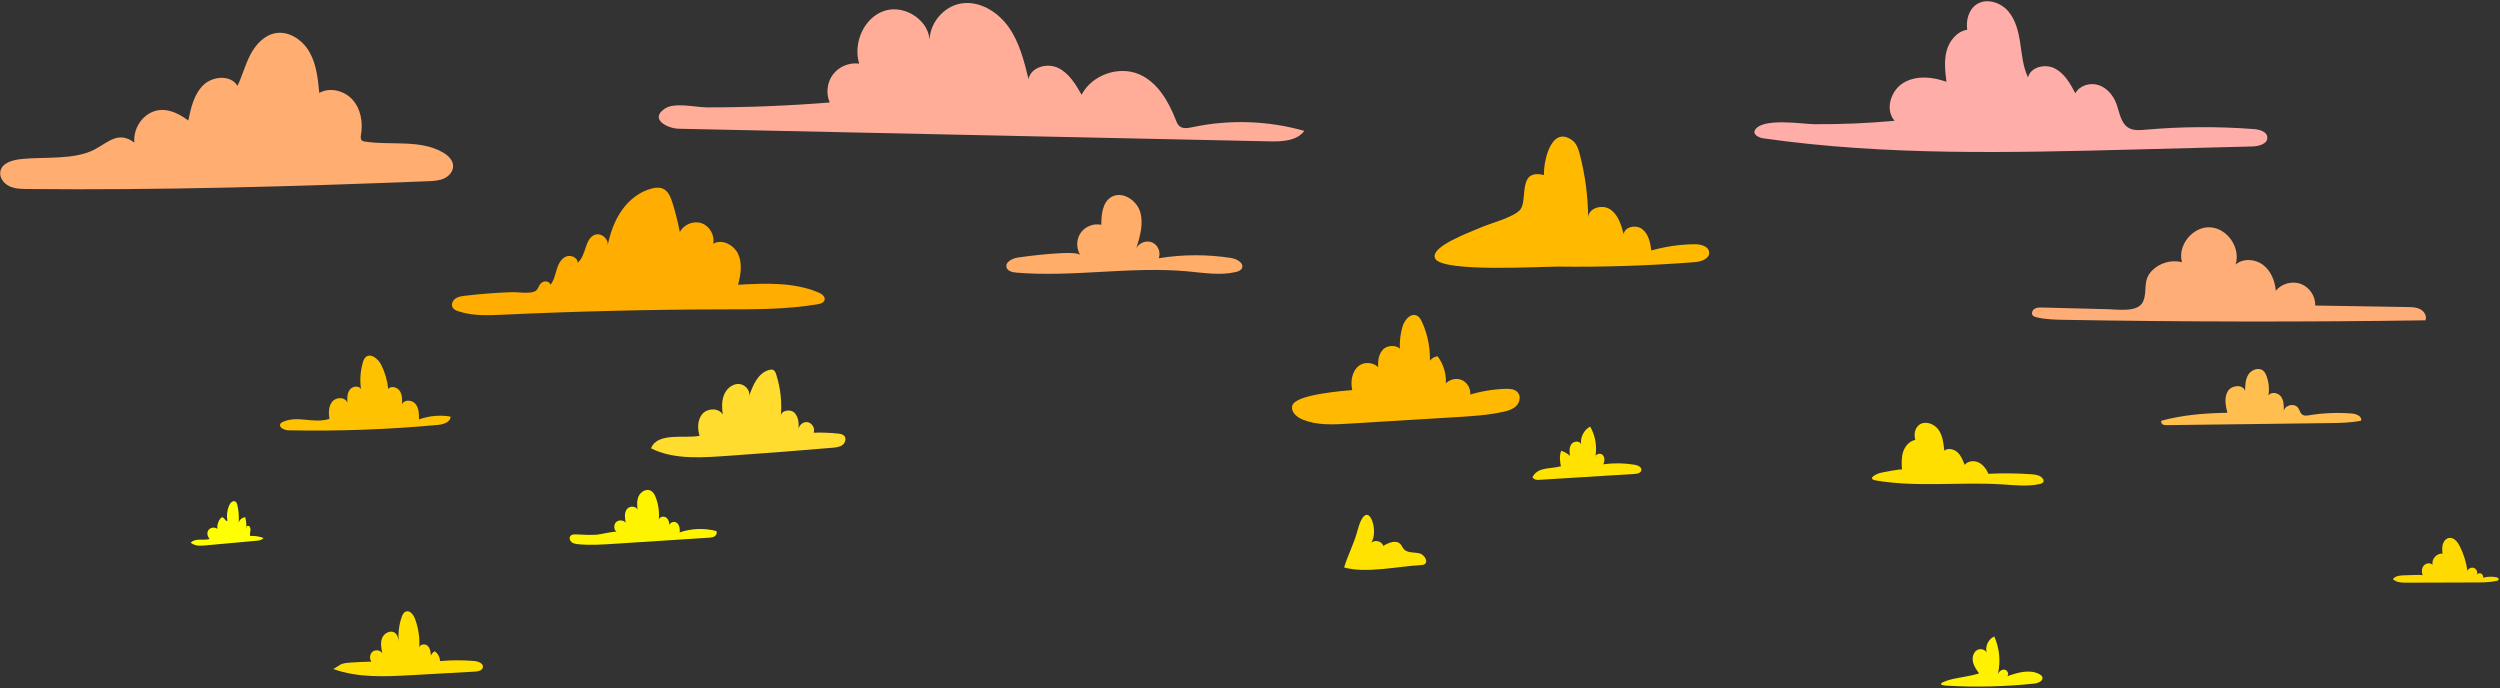 <?xml version="1.0" encoding="UTF-8"?>
<svg width="1260px" height="347px" viewBox="0 0 1260 347" version="1.1" xmlns="http://www.w3.org/2000/svg" xmlns:xlink="http://www.w3.org/1999/xlink">
    <rect x="0" y="0" width="1260" height="347" fill="#333333" stroke="none"/>
    <title>Group 11</title>
    <g id="1.0-–-Landing-Page" stroke="none" stroke-width="1" fill="none" fill-rule="evenodd">
        <g id="Home-–-Landing-Page-V1" transform="translate(-105, -9996)">
            <g id="LIP-TIDE-WORLD" transform="translate(0, 9636.263)">
                <g transform="translate(-654, -69.129)" id="Group-43">
                    <g transform="translate(759.085, 429.496)" id="Group-11">
                        <path d="M353.954,207.943 C356.61,204.971 362.213,204.878 364.199,208.334 C363.761,205.111 363.572,201.739 364.703,198.69 C365.835,195.64 368.582,192.99 371.833,192.879 C375.084,192.767 378.289,195.993 377.431,199.13 C379.297,193.63 381.923,187.378 387.517,185.815 C388.208,185.621 388.977,185.518 389.623,185.832 C390.46,186.238 390.841,187.203 391.125,188.089 C393.31,194.904 394.102,202.163 393.44,209.289 C393.322,206.163 398.322,205.253 400.459,207.538 C402.596,209.822 402.547,213.327 402.368,216.45 C402.12,214.086 404.45,211.811 406.808,212.116 C409.167,212.421 410.842,215.214 410,217.438 C414.095,217.31 418.198,217.461 422.272,217.891 C423.429,218.013 424.694,218.214 425.456,219.092 C426.601,220.412 425.908,222.619 424.503,223.657 C423.098,224.696 421.259,224.882 419.518,225.032 C402.303,226.509 385.077,227.843 367.839,229.032 C355.019,229.917 339.833,231.359 328.043,225.318 C331.267,216.985 345.359,220.555 352.521,218.993 C351.375,215.553 351.378,210.825 353.954,207.943" id="Fill-3" fill="#FFDC2E"></path>
                        <path d="M682.056,196.405 C680.959,192.11 681.568,186.952 685.035,184.188 C688.501,181.424 694.964,183.078 695.416,187.489 C694.771,183.623 694.499,179.233 696.996,176.212 C699.493,173.19 705.669,173.666 706.185,177.551 C705.621,173.071 705.989,168.475 707.257,164.14 C708.176,161.001 711.169,157.383 714.013,159 C715.006,159.565 715.582,160.639 716.065,161.675 C719.262,168.541 720.609,176.259 719.925,183.801 C720.292,181.657 722.102,179.836 724.244,179.455 C727.328,183.674 728.697,189.11 727.977,194.286 C729.496,191.496 733.192,190.121 736.165,191.238 C739.139,192.355 741.014,195.822 740.322,198.923 C746.308,197.071 752.544,196.03 758.807,195.838 C760.896,195.773 763.289,195.942 764.578,197.586 C765.971,199.362 765.291,202.125 763.67,203.695 C762.048,205.264 759.765,205.912 757.562,206.404 C749.805,208.136 741.831,208.622 733.898,209.103 C715.73,210.203 697.561,211.304 679.393,212.405 C671.758,212.867 663.826,213.284 656.736,210.414 C654.081,209.34 651.254,207.151 651.612,204.31 C652.321,198.691 677.491,196.801 682.056,196.405" id="Fill-5" fill="#FFB900"></path>
                        <path d="M187.087,332.841 C185.991,331.326 186.24,328.96 187.707,327.801 C189.174,326.641 191.638,327.021 192.592,328.628 C192.048,326.026 191.52,323.228 192.569,320.784 C193.618,318.341 196.948,316.73 199.033,318.379 C200.327,319.403 200.651,321.198 200.886,322.831 C200.484,318.633 200.994,314.35 202.37,310.362 C202.759,309.236 203.327,308.017 204.441,307.591 C206.472,306.814 208.274,309.152 209.045,311.185 C210.812,315.85 211.56,320.899 211.219,325.876 C211.338,324.086 214.083,323.619 215.406,324.831 C216.728,326.044 216.956,328.012 217.099,329.801 C217.466,328.887 218.143,328.102 218.993,327.604 C220.628,328.675 221.669,330.6 221.669,332.556 C227.414,332.049 233.201,332.034 238.948,332.511 C241,332.681 243.712,333.753 243.287,335.767 C242.954,337.348 240.929,337.77 239.316,337.86 C228.61,338.457 217.905,339.056 207.199,339.653 C193.971,340.393 180.314,341.072 167.862,336.545 C168.025,336.605 171.422,334.287 171.974,334.083 C173.66,333.459 175.265,333.417 177.023,333.268 C180.364,332.985 183.734,332.946 187.087,332.841" id="Fill-9" fill="#FFDE00"></path>
                        <path d="M310.655,267.432 C309.235,266.277 309.107,263.862 310.398,262.564 C311.689,261.265 314.106,261.38 315.268,262.795 C314.803,260.474 314.461,257.828 315.896,255.946 C317.33,254.062 321.181,254.432 321.272,256.797 C321.005,254.304 320.759,251.664 321.822,249.393 C322.885,247.121 325.772,245.508 327.971,246.712 C329.222,247.398 329.921,248.77 330.428,250.103 C331.811,253.731 332.327,257.686 331.924,261.547 C331.958,259.876 334.453,259.237 335.759,260.28 C337.066,261.324 337.35,263.187 337.318,264.858 C336.67,263.154 339.351,261.739 340.864,262.756 C342.377,263.774 342.663,265.886 342.48,267.7 C348.375,265.672 354.87,265.426 360.901,267.001 C361.48,267.843 360.988,269.078 360.14,269.648 C359.292,270.218 358.218,270.301 357.198,270.367 C341.143,271.402 325.088,272.438 309.032,273.474 C303.144,273.853 297.224,274.233 291.352,273.658 C290.19,273.544 288.969,273.369 288.046,272.654 C287.122,271.939 286.653,270.506 287.353,269.572 C288.024,268.676 289.335,268.653 290.457,268.715 C293.928,268.907 297.357,269.052 300.754,268.86 C302.087,268.784 310.02,266.915 310.655,267.432" id="Fill-11" fill="#FFF400"></path>
                        <path d="M104.959,266.562 C105.942,265.175 108.14,264.864 109.468,265.924 C109.257,264.059 109.83,262.118 111.021,260.667 C111.223,260.421 111.464,260.176 111.777,260.114 C112.934,259.888 113.371,262.155 114.539,261.989 C114.043,259.353 114.349,256.571 115.407,254.106 C115.95,252.841 117.258,251.471 118.477,252.112 C119.147,252.465 119.406,253.279 119.574,254.018 C120.234,256.927 120.444,259.937 120.194,262.909 C120.525,261.369 121.968,260.141 123.542,260.06 C123.98,261.924 124.156,263.849 124.063,265.761 C123.404,265.167 124.584,264.058 125.355,264.499 C126.125,264.939 126.235,266.006 126.107,266.884 C125.979,267.762 125.711,268.688 126.049,269.508 C128.298,269.373 130.574,269.709 132.687,270.489 C132.033,271.554 130.607,271.774 129.362,271.888 C123.444,272.428 117.527,272.967 111.609,273.507 C108.73,273.769 105.851,274.032 102.972,274.294 C100.489,274.52 98.066,274.518 96.043,272.891 C98.385,270.393 102.483,271.967 105.576,271 C104.534,269.839 103.957,267.977 104.959,266.562" id="Fill-13" fill="#FFFF00"></path>
                        <path d="M165.941,210.486 C165.474,207.444 165.451,204.01 167.457,201.677 C169.463,199.343 174.109,199.451 174.973,202.405 C174.875,200.139 174.83,197.681 176.156,195.842 C177.482,194.002 180.744,193.5 181.859,195.474 C181.227,191.037 181.535,186.468 182.756,182.155 C183.05,181.117 183.431,180.042 184.247,179.338 C186.805,177.132 190.544,180.249 192.06,183.268 C193.955,187.042 195.149,191.168 195.563,195.371 C197.089,193.638 200.189,194.52 201.442,196.459 C202.695,198.399 202.643,200.873 202.547,203.18 C203.514,200.625 207.58,200.815 209.316,202.924 C211.052,205.033 211.112,208.013 211.089,210.744 C216.144,208.92 221.67,208.425 226.968,209.321 C227.036,212.123 223.429,213.259 220.638,213.518 C195.599,215.844 170.428,216.756 145.286,216.248 C143.146,216.205 140.127,214.683 141.286,212.884 C141.583,212.423 142.102,212.159 142.606,211.94 C150.205,208.638 157.869,213.042 165.941,210.486" id="Fill-15" fill="#FFC200"></path>
                        <path d="M690.815,273.197 C692.469,271.145 696.398,271.973 697.084,274.518 C699.762,272.855 703.564,271.302 705.725,273.598 C706.42,274.337 706.762,275.349 707.434,276.109 C709.229,278.141 712.442,277.647 715.099,278.187 C717.755,278.727 720.117,282.526 717.739,283.83 C717.203,284.124 716.569,284.162 715.958,284.194 C704.391,284.801 688.296,288.489 677.354,285.373 C679.183,279.166 682.353,273.389 684.005,267.073 C688.997,247.987 695.493,267.367 690.815,273.197" id="Fill-17" fill="#FFE200"></path>
                        <path d="M786.762,226.561 C788.407,227.052 789.928,227.948 791.156,229.147 C790.912,227.141 790.717,224.928 791.872,223.269 C793.029,221.612 796.108,221.366 796.79,223.268 C796.311,219.747 798.219,216.023 801.357,214.356 C804.093,219.103 804.998,224.875 803.849,230.232 C803.465,228.513 806.134,227.384 807.484,228.515 C808.833,229.646 808.775,231.819 807.947,233.373 C813.212,232.659 818.584,232.739 823.826,233.61 C825.424,233.876 827.445,234.808 827.148,236.4 C826.893,237.766 825.148,238.149 823.762,238.235 C807.7,239.228 791.64,240.221 775.579,241.215 C774.186,241.301 773.106,241.094 772.24,239.927 C774.978,234.494 781.305,235.88 786.617,234.348 C786.058,231.931 785.805,228.93 786.762,226.561" id="Fill-19" fill="#FFE200"></path>
                        <path d="M997.373,338.787 C996.086,336.992 994.769,335.132 994.292,332.975 C993.814,330.818 994.397,328.266 996.252,327.067 C998.106,325.867 1001.169,326.854 1001.437,329.047 C1000.073,325.777 1001.769,321.564 1005.018,320.15 C1007.67,326.013 1008.326,332.757 1006.854,339.02 C1007.479,337.708 1008.88,336.636 1010.31,336.899 C1011.738,337.164 1012.623,339.217 1011.543,340.189 C1016.821,338.336 1022.851,336.524 1027.79,339.152 C1028.383,339.468 1028.977,339.88 1029.225,340.504 C1029.976,342.394 1027.264,343.679 1025.242,343.894 C1010.635,345.45 995.899,345.808 981.234,344.96 C973.671,344.522 982.112,342.02 983.98,341.612 C988.43,340.64 992.954,340.138 997.373,338.787" id="Fill-21" fill="#FFF100"></path>
                        <path d="M958.492,236.081 C958.306,233.069 958.161,229.974 959.094,227.104 C960.025,224.234 962.277,221.596 965.251,221.083 C964.397,218.418 964.961,215.134 967.211,213.471 C970.189,211.27 974.723,212.91 976.884,215.917 C979.045,218.926 979.465,222.806 979.815,226.493 C981.763,225.011 984.719,225.692 986.517,227.352 C988.317,229.012 989.238,231.39 990.102,233.68 C991.689,231.657 994.814,231.335 997.132,232.45 C999.449,233.564 1001.042,235.802 1002.075,238.157 C1009.269,237.815 1016.484,237.892 1023.67,238.389 C1025.828,238.538 1028.268,238.879 1029.515,240.647 C1029.763,240.999 1029.955,241.423 1029.9,241.851 C1029.785,242.738 1028.752,243.146 1027.878,243.335 C1021.68,244.674 1015.254,243.899 1008.926,243.498 C987.806,242.162 966.412,245.063 945.543,241.554 C940.594,240.721 945.384,238.321 947.428,237.749 C948.315,237.5 958.456,235.493 958.492,236.081" id="Fill-23" fill="#FFDF00"></path>
                        <path d="M1220.901,289.328 C1220.331,287.719 1220.379,285.782 1221.461,284.46 C1222.543,283.139 1224.806,282.803 1225.961,284.062 C1225.268,281.202 1228.024,278.084 1230.948,278.421 C1230.792,276.828 1230.638,275.19 1231.089,273.655 C1231.538,272.12 1232.74,270.693 1234.325,270.474 C1236.701,270.147 1238.539,272.477 1239.621,274.618 C1241.59,278.516 1242.906,282.745 1243.497,287.072 C1244.013,285.795 1245.669,285.123 1246.929,285.677 C1248.191,286.231 1248.815,287.905 1248.224,289.149 C1248.547,288.372 1249.603,288.06 1250.36,288.427 C1251.118,288.794 1251.531,289.693 1251.459,290.532 C1253.596,289.945 1255.872,289.865 1258.046,290.3 C1258.62,290.415 1259.323,290.746 1259.261,291.328 C1259.209,291.834 1258.611,292.061 1258.114,292.166 C1254.562,292.91 1250.905,292.924 1247.276,292.935 L1212.738,293.043 C1210.317,293.051 1207.618,292.95 1205.913,291.231 C1207.494,289.404 1209.781,289.378 1212.005,289.32 C1212.849,289.297 1220.754,288.911 1220.901,289.328" id="Fill-25" fill="#FFDA00"></path>
                        <path d="M234.308,148.429 C232.59,148.632 230.793,148.881 229.391,149.896 C227.99,150.91 227.169,152.948 228.068,154.426 C228.655,155.391 229.781,155.869 230.852,156.228 C238.189,158.686 246.13,158.32 253.859,157.963 C290.601,156.263 327.38,155.376 364.161,155.301 C380.138,155.268 396.209,155.381 411.966,152.731 C413.407,152.488 415.116,151.988 415.501,150.578 C415.976,148.841 414.057,147.451 412.394,146.755 C399.772,141.473 385.563,142.134 371.9,142.882 C373.227,137.863 374.117,132.366 372.037,127.609 C369.956,122.852 363.827,119.582 359.361,122.229 C360.263,118.002 357.624,113.31 353.543,111.885 C349.462,110.459 344.476,112.488 342.55,116.357 C341.587,111.339 340.337,106.376 338.808,101.501 C337.93,98.702 336.699,95.636 334.013,94.458 C332.267,93.693 330.249,93.909 328.402,94.38 C322.215,95.954 316.916,100.203 313.258,105.436 C309.599,110.669 307.467,116.837 306.171,123.088 C306.705,119.902 303.264,116.763 300.14,117.588 C294.511,119.072 295.571,128.114 291.053,131.786 C291.102,129.053 287.359,127.577 284.911,128.792 C282.462,130.008 281.218,132.762 280.435,135.381 C279.651,137.999 279.081,140.806 277.319,142.895 C277.014,141.182 274.514,140.73 273.098,141.741 C270.784,143.393 271.581,145.555 268.96,146.427 C265.838,147.466 260.709,146.503 257.367,146.63 C249.661,146.923 241.966,147.523 234.308,148.429" id="Fill-27" fill="#FFAD00"></path>
                        <path d="M10.829,79.506 C6.432,79.965 1.028,81.329 0.113,85.654 C-0.535,88.713 1.702,91.794 4.512,93.165 C7.322,94.536 10.567,94.599 13.694,94.629 C81.022,95.286 148.351,93.363 215.63,90.702 C218.379,90.593 221.208,90.465 223.711,89.324 C226.215,88.184 228.343,85.769 228.291,83.019 C228.231,79.941 225.59,77.546 222.901,76.048 C211.345,69.611 197.019,72.701 183.936,70.751 C183.345,70.663 182.718,70.546 182.283,70.136 C181.514,69.412 181.693,68.173 181.873,67.132 C182.928,61.03 181.75,54.311 177.64,49.679 C173.529,45.047 166.204,43.141 160.824,46.208 C160.162,39.195 159.431,31.952 156.004,25.798 C152.577,19.644 145.69,14.836 138.758,16.086 C133.139,17.099 128.829,21.757 126.166,26.809 C123.504,31.86 122.072,37.471 119.613,42.624 C116.203,36.993 107.162,37.648 102.43,42.224 C97.698,46.799 96.145,53.659 94.812,60.105 C90.991,57.282 86.597,54.843 81.847,54.777 C73.287,54.659 66.836,63.089 67.628,71.222 C59.572,65.197 54.438,71.11 47.547,74.735 C37.386,80.079 22.079,78.333 10.829,79.506" id="Fill-29" fill="#FFAD70"></path>
                        <path d="M418.1,51.021 C416.09,46.464 416.748,40.84 419.756,36.871 C422.764,32.901 428,30.746 432.931,31.448 C429.779,21.013 435.331,8.209 445.689,4.812 C456.047,1.414 468.919,9.993 468.42,20.882 C467.916,11.595 475.257,2.537 484.446,1.105 C493.723,-0.339 502.935,5.411 508.329,13.095 C513.724,20.779 516.069,30.132 518.309,39.249 C519.406,33.234 527.596,30.951 533.123,33.563 C538.651,36.176 542.008,41.798 545.038,47.109 C550.294,37.074 563.796,32.329 574.175,36.868 C583.366,40.887 588.812,50.414 592.488,59.748 C592.954,60.933 593.443,62.183 594.431,62.988 C596.162,64.4 598.693,63.945 600.878,63.477 C619.462,59.501 639.017,60.146 657.298,65.337 C653.532,70.412 646.194,70.748 639.877,70.613 C540.564,68.493 441.252,66.372 341.94,64.251 C336.397,64.133 327.049,59.456 334.974,54.118 C339.954,50.763 350.604,53.49 356.258,53.492 C376.894,53.498 397.53,52.674 418.1,51.021" id="Fill-31" fill="#FFAD98"></path>
                        <path d="M1084.353,135.946 C1088.166,131.899 1094.234,130.132 1099.623,131.501 C1097.261,123.061 1105.001,113.523 1113.754,113.932 C1122.508,114.342 1129.318,124.337 1126.654,132.685 C1130.434,129.43 1136.515,129.86 1140.49,132.875 C1144.464,135.889 1146.505,140.932 1146.914,145.904 C1149.843,142.281 1155.177,140.828 1159.54,142.464 C1163.902,144.099 1166.965,148.7 1166.791,153.356 C1182.32,153.612 1197.847,153.866 1213.375,154.122 C1215.589,154.158 1217.903,154.22 1219.844,155.284 C1221.786,156.348 1223.182,158.759 1222.349,160.81 C1161.719,161.704 1101.075,161.622 1040.447,160.565 C1035.714,160.482 1030.938,160.388 1026.334,159.286 C1025.611,159.113 1024.841,158.882 1024.387,158.293 C1023.591,157.263 1024.245,155.648 1025.362,154.981 C1026.479,154.315 1027.86,154.328 1029.161,154.362 C1040.335,154.648 1051.511,154.934 1062.686,155.22 C1067.712,155.349 1077.32,156.859 1079.921,151.56 C1082.452,146.407 1079.524,141.073 1084.353,135.946" id="Fill-33" fill="#FFAD76"></path>
                        <path d="M954.792,60.243 C949.832,54.653 952.838,44.961 959.245,41.115 C965.653,37.268 973.89,38.061 980.922,40.591 C980.284,35.391 979.655,30.036 981.017,24.976 C982.378,19.917 986.227,15.16 991.404,14.359 C990.688,9.604 992.118,4.196 996.134,1.552 C1001.055,-1.688 1008.09,0.488 1011.967,4.924 C1015.845,9.359 1017.25,15.4 1018.123,21.226 C1018.996,27.053 1019.506,33.066 1022.037,38.386 C1023.338,33.057 1030.73,31.367 1035.6,33.891 C1040.47,36.416 1043.324,41.54 1045.902,46.382 C1048.013,42.433 1053.303,40.868 1057.562,42.25 C1061.82,43.632 1064.99,47.417 1066.555,51.612 C1068.196,56.014 1068.726,61.515 1072.803,63.849 C1075.244,65.246 1078.251,65.004 1081.053,64.757 C1099.276,63.144 1117.633,63.034 1135.875,64.428 C1138.757,64.648 1142.432,65.658 1142.643,68.54 C1142.884,71.852 1138.429,73.098 1135.109,73.183 C1115.326,73.695 1095.543,74.206 1075.761,74.718 C1013.271,76.332 950.429,77.928 888.549,69.074 C886.305,68.753 883.323,67.157 884.321,65.121 C887.59,58.451 908.618,61.921 914.218,61.963 C927.76,62.063 941.307,61.49 954.792,60.243" id="Fill-35" fill="#FFADA9"></path>
                        <path d="M544.418,127.955 C542.251,124.642 542.309,120.018 544.557,116.76 C546.806,113.501 551.107,111.807 554.974,112.656 C555.011,107.545 555.5,101.564 559.797,98.799 C565.096,95.39 572.58,99.958 574.491,105.962 C576.402,111.966 574.516,118.446 572.634,124.459 C574.051,121.645 577.826,120.304 580.7,121.593 C583.575,122.882 585.085,126.593 583.926,129.522 C596.01,127.553 608.407,127.514 620.503,129.407 C623.407,129.861 627.19,132.111 625.777,134.688 C625.19,135.758 623.899,136.197 622.71,136.473 C614.883,138.287 606.726,136.904 598.726,136.159 C569.974,133.48 540.955,139.175 512.179,136.773 C510.209,136.609 507.83,136.092 507.231,134.208 C506.361,131.47 510.022,129.642 512.857,129.177 C516.49,128.581 542.611,125.191 544.418,127.955" id="Fill-37" fill="#FFAD68"></path>
                        <path d="M1122.516,207.411 C1121.635,203.822 1120.811,199.801 1122.685,196.616 C1124.559,193.431 1130.373,192.881 1131.44,196.419 C1131.48,193.537 1131.57,190.48 1133.145,188.065 C1134.719,185.65 1138.356,184.35 1140.561,186.206 C1141.412,186.922 1141.911,187.969 1142.291,189.014 C1143.42,192.114 1143.735,195.507 1143.194,198.761 C1144.488,196.619 1148.047,197.205 1149.524,199.225 C1151,201.244 1151,203.95 1150.939,206.452 C1151.566,203.378 1156.425,202.394 1158.198,204.982 C1158.968,206.105 1159.205,207.656 1160.345,208.402 C1161.312,209.036 1162.577,208.85 1163.717,208.663 C1170.848,207.494 1178.12,207.199 1185.323,207.785 C1187.557,207.966 1190.529,209.25 1189.901,211.401 C1184.657,212.476 1179.265,212.547 1173.912,212.615 C1146.569,212.957 1119.224,213.299 1091.879,213.641 C1090.115,213.663 1089.062,213.254 1089.16,211.441 C1099.879,208.488 1111.354,207.575 1122.516,207.411" id="Fill-39" fill="#FFBE4D"></path>
                        <path d="M792.157,69.951 C794.51,71.602 795.468,74.579 796.186,77.362 C798.86,87.725 800.265,98.415 800.359,109.117 C800.303,104.251 807.414,102.172 811.456,104.882 C815.499,107.591 817.016,112.715 818.249,117.423 C818.798,113.505 824.624,112.463 827.708,114.941 C830.793,117.419 831.683,121.682 832.174,125.608 C839.218,123.629 846.519,122.568 853.835,122.461 C857.007,122.415 861.165,123.441 861.328,126.608 C861.498,129.907 857.195,131.254 853.902,131.508 C831.081,133.268 808.182,134.013 785.295,133.742 C777.194,133.646 726.853,136.819 723.25,129.681 C720.183,123.607 741.852,116.048 745.915,114.168 C750.512,112.04 763.067,108.918 766.178,104.95 C770.067,99.986 764.575,84.244 778.087,87.605 C777.75,81.34 781.457,62.441 792.157,69.951" id="Fill-41" fill="#FFBA00"></path>
                        <path d="M682.056,196.405 C680.959,192.11 681.568,186.952 685.035,184.188 C688.501,181.424 694.964,183.078 695.416,187.489 C694.771,183.623 694.499,179.233 696.996,176.212 C699.493,173.19 705.669,173.666 706.185,177.551 C705.621,173.071 705.989,168.475 707.257,164.14 C708.176,161.001 711.169,157.383 714.013,159 C715.006,159.565 715.582,160.639 716.065,161.675 C719.262,168.541 720.609,176.259 719.925,183.801 C720.292,181.657 722.102,179.836 724.244,179.455 C727.328,183.674 728.697,189.11 727.977,194.286 C729.496,191.496 733.192,190.121 736.165,191.238 C739.139,192.355 741.014,195.822 740.322,198.923 C746.308,197.071 752.544,196.03 758.807,195.838 C760.896,195.773 763.289,195.942 764.578,197.586 C765.971,199.362 765.291,202.125 763.67,203.695 C762.048,205.264 759.765,205.912 757.562,206.404 C749.805,208.136 741.831,208.622 733.898,209.103 C715.73,210.203 697.561,211.304 679.393,212.405 C671.758,212.867 663.826,213.284 656.736,210.414 C654.081,209.34 651.254,207.151 651.612,204.31 C652.321,198.691 677.491,196.801 682.056,196.405 Z" id="Stroke-7" stroke="#FFB900"></path>
                    </g>
                </g>
            </g>
        </g>
    </g>
</svg>